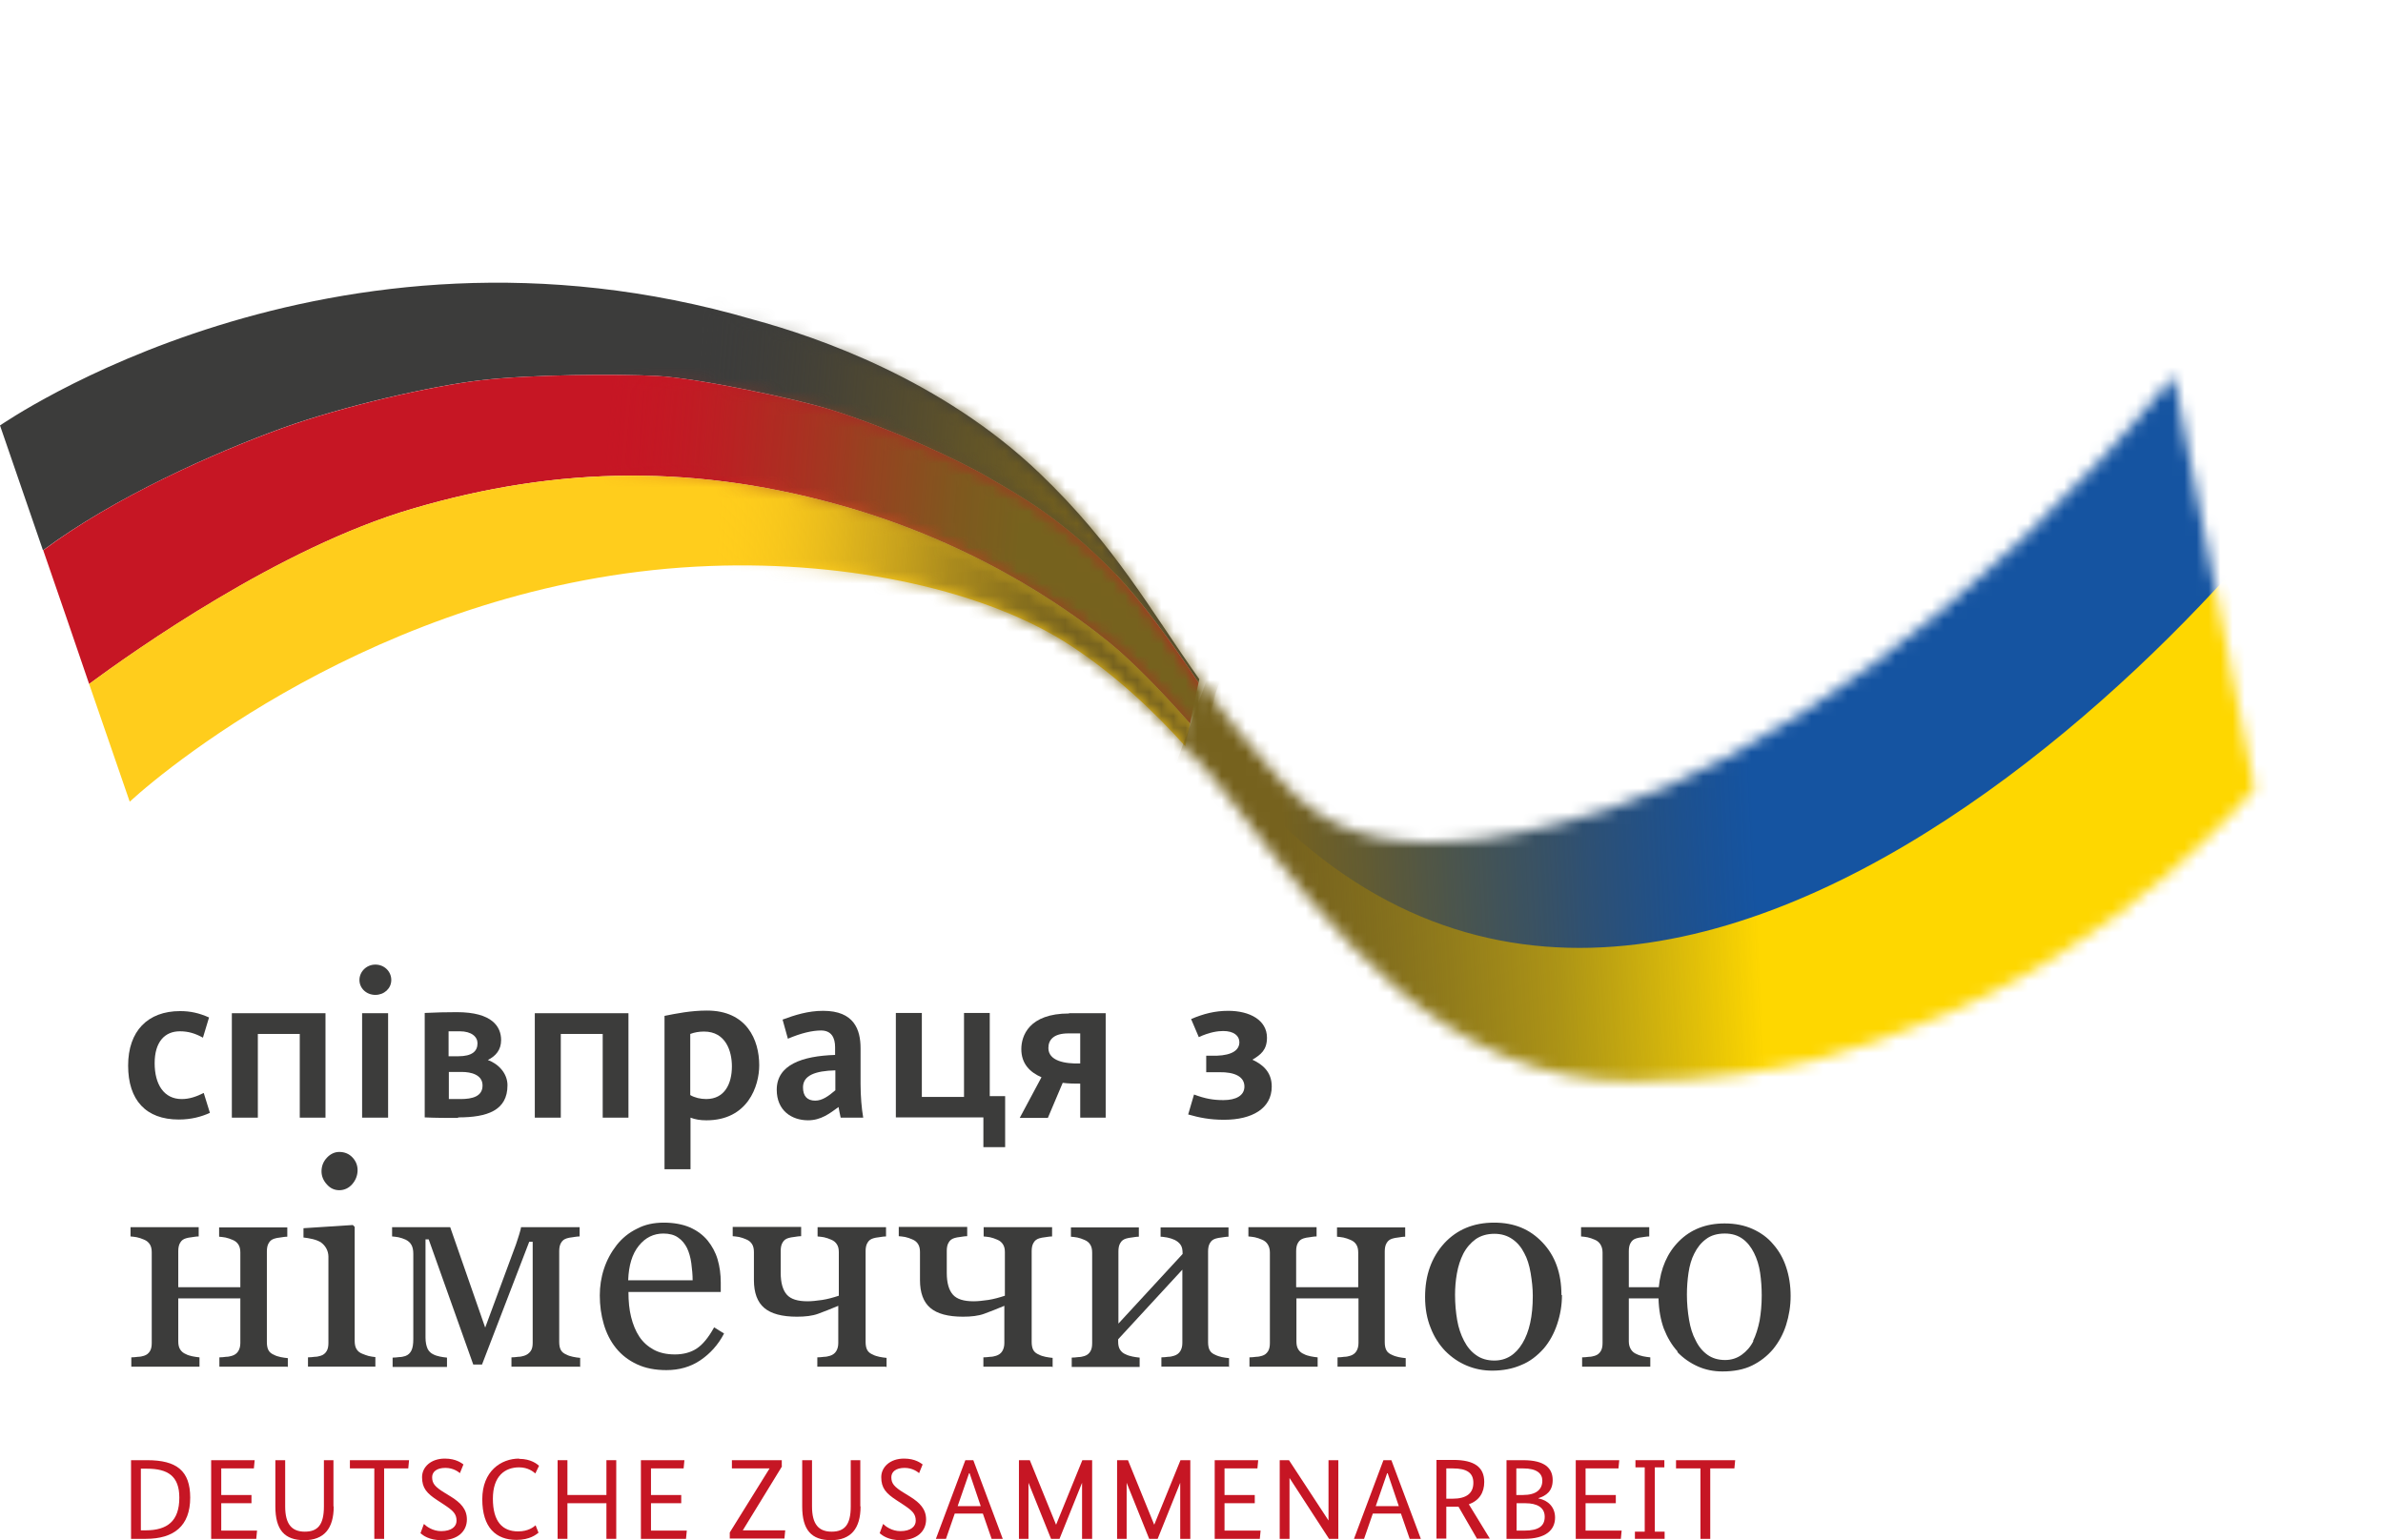 <svg width="198" height="128" viewBox="0 0 198 128" fill="none" xmlns="http://www.w3.org/2000/svg">
<g clip-path="url(#clip0_27_205)">
<path d="M10.888 127.89V121.354H12.233C14.68 121.354 15.804 122.237 15.804 124.467C15.804 126.83 14.437 127.89 12.123 127.89H10.888ZM11.704 122.06V127.184H12.101C13.908 127.184 14.9 126.411 14.9 124.467C14.9 122.679 13.952 122.06 12.211 122.06H11.682H11.704Z" fill="#C61624"/>
<path d="M21.116 122.038H18.383V124.247H20.895V124.931H18.383V127.206H21.358L21.292 127.89H17.545V121.354H21.16L21.094 122.038H21.116Z" fill="#C61624"/>
<path d="M27.728 125.196C27.728 127.051 26.913 128.001 25.282 128.001C23.651 128.001 22.879 127.162 22.879 125.196V121.354H23.695V125.196C23.695 126.676 24.246 127.294 25.326 127.294C26.406 127.294 26.913 126.72 26.913 125.196V121.354H27.706V125.196H27.728Z" fill="#C61624"/>
<path d="M33.944 122.038H31.916V127.89H31.101V122.038H29.073V121.354H33.988L33.922 122.038H33.944Z" fill="#C61624"/>
<path d="M38.22 122.435C38.088 122.325 37.669 121.994 37.008 121.994C36.28 121.994 35.906 122.325 35.906 122.767C35.906 123.275 36.126 123.562 36.919 124.047L37.493 124.401C38.264 124.887 38.793 125.417 38.793 126.278C38.793 127.272 38.022 128.001 36.677 128.001C35.641 128.001 35.156 127.603 34.936 127.426L35.222 126.653C35.421 126.852 35.95 127.25 36.655 127.25C37.537 127.25 37.934 126.852 37.934 126.388C37.934 125.814 37.647 125.549 36.919 125.063L36.346 124.688C35.465 124.114 35.068 123.672 35.068 122.767C35.068 121.927 35.795 121.221 36.964 121.221C37.911 121.221 38.374 121.618 38.507 121.707L38.22 122.413V122.435Z" fill="#C61624"/>
<path d="M43.135 121.243C44.127 121.243 44.634 121.684 44.788 121.817L44.48 122.457C44.326 122.325 43.885 121.949 43.135 121.949C41.967 121.949 40.953 122.656 40.953 124.555C40.953 126.455 41.747 127.272 43.047 127.272C43.885 127.272 44.326 126.918 44.502 126.764L44.744 127.382C44.546 127.537 44.017 127.978 42.915 127.978C41.196 127.978 40.072 126.941 40.072 124.6C40.072 122.259 41.636 121.221 43.135 121.221V121.243Z" fill="#C61624"/>
<path d="M51.203 127.89H50.387V124.931H47.147V127.89H46.331V121.354H47.147V124.247H50.387V121.354H51.203V127.89Z" fill="#C61624"/>
<path d="M56.823 122.038H54.09V124.247H56.603V124.931H54.09V127.206H57.066L56.999 127.89H53.252V121.354H56.867L56.801 122.038H56.823Z" fill="#C61624"/>
<path d="M64.979 121.861L61.717 127.184H65.243L65.177 127.868H60.636V127.36L63.943 122.038H60.813V121.354H64.957V121.861H64.979Z" fill="#C61624"/>
<path d="M71.503 125.196C71.503 127.051 70.687 128.001 69.056 128.001C67.425 128.001 66.654 127.162 66.654 125.196V121.354H67.469V125.196C67.469 126.676 68.02 127.294 69.1 127.294C70.18 127.294 70.687 126.72 70.687 125.196V121.354H71.481V125.196H71.503Z" fill="#C61624"/>
<path d="M76.374 122.435C76.242 122.325 75.823 121.994 75.162 121.994C74.435 121.994 74.06 122.325 74.06 122.767C74.06 123.275 74.28 123.562 75.074 124.047L75.647 124.401C76.418 124.887 76.947 125.417 76.947 126.278C76.947 127.272 76.176 128.001 74.831 128.001C73.795 128.001 73.311 127.603 73.09 127.426L73.377 126.653C73.575 126.852 74.104 127.25 74.809 127.25C75.691 127.25 76.088 126.852 76.088 126.388C76.088 125.814 75.801 125.549 75.074 125.063L74.501 124.688C73.619 124.114 73.222 123.672 73.222 122.767C73.222 121.927 73.95 121.221 75.118 121.221C76.066 121.221 76.529 121.618 76.661 121.707L76.374 122.413V122.435Z" fill="#C61624"/>
<path d="M82.391 127.89L81.664 125.792H79.328L78.6 127.89H77.763L80.209 121.354H80.871L83.317 127.89H82.391ZM80.518 122.436L79.57 125.174H81.488L80.562 122.436H80.518Z" fill="#C61624"/>
<path d="M90.701 127.89H89.907V123.231L88.034 127.89H87.329L85.455 123.231V127.89H84.662V121.354H85.565L87.748 126.72L89.93 121.354H90.745V127.89H90.701Z" fill="#C61624"/>
<path d="M98.856 127.89H98.063V123.231L96.189 127.89H95.484L93.611 123.231V127.89H92.817V121.354H93.721L95.903 126.72L98.085 121.354H98.901V127.89H98.856Z" fill="#C61624"/>
<path d="M104.477 122.038H101.744V124.247H104.257V124.931H101.744V127.206H104.742L104.676 127.89H100.928V121.354H104.543L104.477 122.038Z" fill="#C61624"/>
<path d="M111.2 127.89H110.428L107.144 122.833V127.89H106.329V121.354H107.1L110.384 126.367V121.354H111.2V127.89Z" fill="#C61624"/>
<path d="M117.129 127.89L116.402 125.792H114.065L113.338 127.89H112.5L114.947 121.354H115.608L118.055 127.89H117.129ZM115.255 122.436L114.308 125.174H116.225L115.3 122.436H115.255Z" fill="#C61624"/>
<path d="M122.728 127.891L121.185 125.219C121.03 125.219 120.854 125.219 120.678 125.219H120.171V127.869H119.355V121.332H120.744C122.529 121.332 123.323 121.95 123.323 123.165C123.323 124.048 122.904 124.711 122.044 125.02L123.786 127.869H122.772L122.728 127.891ZM120.722 122.039H120.171V124.556H120.678C121.868 124.556 122.419 124.093 122.419 123.231C122.419 122.414 121.89 122.039 120.722 122.039Z" fill="#C61624"/>
<path d="M127.841 124.534C128.613 124.688 129.208 125.24 129.208 126.124C129.208 127.14 128.459 127.89 126.651 127.89H125.174V121.354H126.563C128.348 121.354 129.01 122.016 129.01 123.01C129.01 123.937 128.459 124.313 127.819 124.512L127.841 124.534ZM126.563 122.038H125.99V124.247H126.541C127.621 124.247 128.15 123.805 128.15 123.054C128.15 122.458 127.687 122.038 126.563 122.038ZM126.717 124.931H126.012V127.206H126.673C127.863 127.206 128.348 126.808 128.348 126.057C128.348 125.307 127.753 124.931 126.739 124.931H126.717Z" fill="#C61624"/>
<path d="M134.476 122.038H131.743V124.247H134.256V124.931H131.743V127.206H134.74L134.674 127.89H130.927V121.354H134.542L134.476 122.038Z" fill="#C61624"/>
<path d="M136.68 121.95H135.887V121.354H138.289V121.95H137.496V127.294H138.311V127.89H135.843V127.294H136.658V121.95H136.68Z" fill="#C61624"/>
<path d="M144.13 122.038H142.102V127.89H141.287V122.038H139.259V121.354H144.174L144.108 122.038H144.13Z" fill="#C61624"/>
<path d="M23.893 113.581H18.228V112.808C18.405 112.808 18.603 112.786 18.779 112.763C18.978 112.763 19.132 112.719 19.286 112.675C19.507 112.609 19.683 112.476 19.793 112.3C19.904 112.123 19.97 111.902 19.97 111.615V107.905H14.812V111.483C14.812 111.748 14.856 111.968 14.966 112.145C15.076 112.322 15.231 112.454 15.451 112.543C15.605 112.631 15.804 112.675 15.98 112.719C16.179 112.763 16.377 112.786 16.575 112.808V113.581H10.911V112.808C11.087 112.808 11.285 112.786 11.462 112.763C11.66 112.763 11.814 112.719 11.969 112.675C12.189 112.609 12.343 112.476 12.454 112.3C12.564 112.123 12.608 111.902 12.608 111.615V104.084C12.608 103.819 12.564 103.598 12.454 103.422C12.343 103.245 12.189 103.113 11.969 103.024C11.77 102.936 11.572 102.87 11.373 102.826C11.175 102.803 10.999 102.759 10.845 102.759V101.986H16.509V102.759C16.289 102.759 16.09 102.803 15.914 102.826C15.738 102.848 15.583 102.87 15.451 102.914C15.231 102.98 15.076 103.091 14.966 103.289C14.856 103.466 14.812 103.709 14.812 103.974V106.977H19.97V104.106C19.97 103.841 19.926 103.621 19.815 103.444C19.705 103.267 19.551 103.135 19.331 103.046C19.132 102.958 18.934 102.892 18.735 102.848C18.537 102.826 18.361 102.781 18.206 102.781V102.008H23.871V102.781C23.651 102.781 23.452 102.826 23.276 102.848C23.1 102.87 22.945 102.892 22.813 102.936C22.593 103.002 22.438 103.113 22.328 103.311C22.218 103.488 22.174 103.731 22.174 103.996V111.549C22.174 111.814 22.218 112.057 22.306 112.211C22.394 112.388 22.571 112.52 22.791 112.609C22.945 112.697 23.144 112.741 23.32 112.785C23.518 112.83 23.717 112.852 23.915 112.874V113.647L23.893 113.581Z" fill="#3C3C3B"/>
<path d="M31.189 113.58H25.59V112.807C25.767 112.807 25.965 112.785 26.141 112.763C26.34 112.763 26.494 112.719 26.648 112.675C26.869 112.609 27.023 112.476 27.133 112.299C27.243 112.123 27.288 111.902 27.288 111.615V104.438C27.288 104.195 27.221 103.952 27.111 103.753C27.001 103.554 26.847 103.377 26.626 103.223C26.472 103.135 26.252 103.046 25.987 102.98C25.701 102.914 25.436 102.87 25.216 102.847V102.074L29.315 101.809L29.47 101.964V111.438C29.47 111.703 29.514 111.946 29.624 112.123C29.734 112.299 29.888 112.432 30.131 112.52C30.307 112.587 30.462 112.653 30.638 112.697C30.814 112.741 30.991 112.763 31.189 112.785V113.558V113.58ZM29.712 97.238C29.712 97.68 29.558 98.077 29.271 98.409C28.985 98.74 28.61 98.916 28.191 98.916C27.794 98.916 27.442 98.762 27.155 98.431C26.869 98.121 26.714 97.746 26.714 97.349C26.714 96.907 26.869 96.531 27.155 96.222C27.442 95.913 27.794 95.736 28.191 95.736C28.632 95.736 29.007 95.891 29.293 96.2C29.58 96.509 29.712 96.863 29.712 97.26V97.238Z" fill="#3C3C3B"/>
<path d="M48.183 113.581H42.496V112.808C42.673 112.808 42.871 112.786 43.047 112.763C43.246 112.763 43.4 112.719 43.554 112.675C43.775 112.609 43.951 112.476 44.083 112.3C44.216 112.123 44.26 111.88 44.26 111.615V103.201H43.973L40.05 113.404H39.322L35.619 103.002H35.355V111.151C35.355 111.549 35.421 111.858 35.531 112.101C35.641 112.322 35.818 112.476 36.016 112.565C36.17 112.653 36.369 112.697 36.545 112.741C36.743 112.785 36.942 112.808 37.14 112.83V113.603H32.622V112.83C32.798 112.83 32.996 112.808 33.173 112.785C33.371 112.785 33.525 112.741 33.68 112.697C33.922 112.609 34.077 112.454 34.187 112.233C34.297 112.013 34.341 111.681 34.341 111.284V104.217C34.341 103.908 34.297 103.665 34.187 103.466C34.077 103.267 33.922 103.135 33.702 103.024C33.503 102.936 33.305 102.87 33.107 102.826C32.908 102.803 32.732 102.759 32.578 102.759V101.986H37.405L40.314 110.334L42.871 103.422C42.959 103.201 43.025 102.914 43.136 102.605C43.224 102.296 43.29 102.097 43.29 101.986H48.161V102.759C47.941 102.759 47.742 102.803 47.566 102.826C47.39 102.848 47.235 102.87 47.103 102.914C46.883 102.98 46.728 103.091 46.618 103.289C46.508 103.466 46.464 103.709 46.464 103.974V111.527C46.464 111.792 46.508 112.035 46.596 112.189C46.684 112.366 46.861 112.498 47.081 112.587C47.235 112.675 47.434 112.719 47.61 112.763C47.808 112.808 48.007 112.83 48.205 112.852V113.625L48.183 113.581Z" fill="#3C3C3B"/>
<path d="M60.152 110.843C59.667 111.77 59.005 112.499 58.19 113.051C57.374 113.603 56.427 113.868 55.369 113.868C54.443 113.868 53.627 113.713 52.922 113.382C52.217 113.051 51.644 112.609 51.181 112.035C50.718 111.461 50.387 110.798 50.167 110.047C49.946 109.297 49.836 108.502 49.836 107.662C49.836 106.912 49.946 106.161 50.189 105.432C50.431 104.703 50.784 104.063 51.247 103.466C51.688 102.914 52.239 102.451 52.922 102.119C53.583 101.766 54.333 101.611 55.148 101.611C55.964 101.611 56.713 101.744 57.33 102.009C57.925 102.274 58.432 102.649 58.807 103.113C59.16 103.555 59.446 104.063 59.623 104.659C59.799 105.255 59.887 105.896 59.887 106.602V107.375H52.217C52.217 108.148 52.283 108.833 52.437 109.451C52.591 110.07 52.812 110.622 53.12 111.085C53.429 111.549 53.826 111.903 54.311 112.168C54.795 112.433 55.391 112.565 56.074 112.565C56.757 112.565 57.374 112.411 57.881 112.079C58.388 111.748 58.873 111.152 59.336 110.313L60.152 110.82V110.843ZM57.551 106.404C57.551 105.962 57.507 105.498 57.441 104.99C57.374 104.482 57.242 104.063 57.088 103.731C56.911 103.378 56.669 103.069 56.339 102.848C56.03 102.627 55.611 102.517 55.126 102.517C54.311 102.517 53.627 102.848 53.076 103.533C52.525 104.217 52.239 105.167 52.195 106.404H57.551Z" fill="#3C3C3B"/>
<path d="M73.597 113.581H67.91V112.808C68.087 112.808 68.285 112.786 68.461 112.764C68.66 112.764 68.814 112.72 68.968 112.676C69.189 112.609 69.365 112.477 69.475 112.3C69.585 112.124 69.651 111.903 69.651 111.616V108.524C69.012 108.789 68.461 109.01 67.976 109.186C67.491 109.363 66.896 109.429 66.213 109.429C64.979 109.429 64.075 109.186 63.502 108.701C62.929 108.215 62.642 107.442 62.642 106.382V104.063C62.642 103.798 62.598 103.577 62.488 103.4C62.378 103.224 62.223 103.091 62.003 103.003C61.805 102.914 61.606 102.848 61.408 102.804C61.209 102.782 61.033 102.738 60.879 102.738V101.965H66.566V102.738C66.345 102.738 66.147 102.782 65.971 102.804C65.794 102.826 65.64 102.848 65.508 102.892C65.287 102.959 65.133 103.069 65.023 103.268C64.912 103.444 64.868 103.687 64.868 103.952V105.785C64.868 106.625 65.045 107.221 65.375 107.596C65.706 107.972 66.279 108.148 67.095 108.148C67.447 108.148 67.844 108.104 68.307 108.038C68.748 107.972 69.233 107.839 69.696 107.685V104.063C69.696 103.798 69.651 103.599 69.541 103.422C69.431 103.246 69.277 103.113 69.056 103.025C68.858 102.937 68.66 102.87 68.461 102.826C68.263 102.804 68.087 102.76 67.932 102.76V101.987H73.619V102.76C73.399 102.76 73.2 102.804 73.024 102.826C72.847 102.848 72.693 102.87 72.561 102.914C72.341 102.981 72.186 103.091 72.076 103.29C71.966 103.467 71.922 103.71 71.922 103.975V111.527C71.922 111.792 71.966 112.035 72.054 112.19C72.142 112.367 72.319 112.499 72.539 112.587C72.693 112.676 72.892 112.72 73.068 112.764C73.266 112.808 73.465 112.83 73.663 112.852V113.625L73.597 113.581Z" fill="#3C3C3B"/>
<path d="M87.395 113.581H81.708V112.808C81.885 112.808 82.083 112.786 82.259 112.764C82.458 112.764 82.612 112.72 82.766 112.676C82.987 112.609 83.163 112.477 83.273 112.3C83.383 112.124 83.45 111.903 83.45 111.616V108.524C82.81 108.789 82.259 109.01 81.774 109.186C81.29 109.363 80.694 109.429 80.011 109.429C78.777 109.429 77.873 109.186 77.3 108.701C76.727 108.215 76.44 107.442 76.44 106.382V104.063C76.44 103.798 76.396 103.577 76.286 103.4C76.176 103.224 76.022 103.091 75.801 103.003C75.603 102.914 75.404 102.848 75.206 102.804C75.008 102.782 74.831 102.738 74.677 102.738V101.965H80.364V102.738C80.143 102.738 79.945 102.782 79.769 102.804C79.592 102.826 79.438 102.848 79.306 102.892C79.085 102.959 78.931 103.069 78.821 103.268C78.711 103.444 78.666 103.687 78.666 103.952V105.785C78.666 106.625 78.843 107.221 79.174 107.596C79.504 107.972 80.077 108.148 80.893 108.148C81.245 108.148 81.642 108.104 82.105 108.038C82.546 107.972 83.031 107.839 83.494 107.685V104.063C83.494 103.798 83.45 103.599 83.339 103.422C83.229 103.246 83.075 103.113 82.854 103.025C82.656 102.937 82.458 102.87 82.259 102.826C82.061 102.804 81.885 102.76 81.73 102.76V101.987H87.417V102.76C87.197 102.76 86.998 102.804 86.822 102.826C86.646 102.848 86.491 102.87 86.359 102.914C86.139 102.981 85.984 103.091 85.874 103.29C85.764 103.467 85.72 103.71 85.72 103.975V111.527C85.72 111.792 85.764 112.035 85.852 112.19C85.94 112.367 86.117 112.499 86.337 112.587C86.491 112.676 86.69 112.72 86.866 112.764C87.064 112.808 87.263 112.83 87.461 112.852V113.625L87.395 113.581Z" fill="#3C3C3B"/>
<path d="M102.141 113.58H96.498V112.807C96.675 112.807 96.873 112.785 97.049 112.763C97.248 112.763 97.402 112.719 97.556 112.674C97.777 112.608 97.953 112.476 98.063 112.299C98.174 112.122 98.24 111.902 98.24 111.614V105.519L92.906 111.305V111.504C92.906 111.769 92.95 111.99 93.06 112.167C93.17 112.343 93.324 112.476 93.545 112.564C93.721 112.652 93.897 112.697 94.096 112.741C94.294 112.785 94.493 112.807 94.691 112.829V113.602H89.048V112.829C89.225 112.829 89.423 112.807 89.599 112.785C89.798 112.785 89.952 112.741 90.106 112.697C90.327 112.63 90.481 112.498 90.591 112.321C90.701 112.144 90.746 111.924 90.746 111.637V104.106C90.746 103.841 90.701 103.62 90.591 103.443C90.481 103.267 90.327 103.134 90.106 103.046C89.908 102.957 89.71 102.891 89.511 102.847C89.313 102.825 89.136 102.781 88.982 102.781V102.008H94.625V102.781C94.404 102.781 94.206 102.825 94.03 102.847C93.853 102.869 93.699 102.891 93.567 102.935C93.346 103.002 93.192 103.112 93.082 103.311C92.972 103.487 92.928 103.73 92.928 103.995V110.002L98.262 104.216C98.262 103.863 98.218 103.62 98.085 103.443C97.975 103.289 97.821 103.156 97.6 103.046C97.402 102.957 97.204 102.891 96.983 102.847C96.785 102.825 96.609 102.781 96.432 102.781V102.008H102.075V102.781C101.854 102.781 101.656 102.825 101.48 102.847C101.303 102.869 101.149 102.891 101.017 102.935C100.796 103.002 100.642 103.112 100.532 103.311C100.422 103.487 100.378 103.73 100.378 103.995V111.548C100.378 111.813 100.422 112.056 100.51 112.211C100.598 112.387 100.774 112.52 100.995 112.608C101.171 112.697 101.348 112.741 101.524 112.785C101.722 112.829 101.921 112.851 102.119 112.873V113.646L102.141 113.58Z" fill="#3C3C3B"/>
<path d="M116.799 113.581H111.134V112.808C111.31 112.808 111.509 112.786 111.685 112.763C111.883 112.763 112.038 112.719 112.192 112.675C112.412 112.609 112.589 112.476 112.699 112.3C112.809 112.123 112.875 111.902 112.875 111.615V107.905H107.718V111.483C107.718 111.748 107.762 111.968 107.872 112.145C107.982 112.322 108.136 112.454 108.357 112.543C108.511 112.631 108.709 112.675 108.886 112.719C109.084 112.763 109.283 112.786 109.481 112.808V113.581H103.816V112.808C103.993 112.808 104.191 112.786 104.367 112.763C104.566 112.763 104.72 112.719 104.874 112.675C105.095 112.609 105.249 112.476 105.359 112.3C105.469 112.123 105.513 111.902 105.513 111.615V104.084C105.513 103.819 105.447 103.598 105.337 103.422C105.227 103.245 105.073 103.113 104.852 103.024C104.654 102.936 104.455 102.87 104.257 102.826C104.059 102.803 103.882 102.759 103.728 102.759V101.986H109.393V102.759C109.172 102.759 108.974 102.803 108.798 102.826C108.621 102.848 108.467 102.87 108.335 102.914C108.114 102.98 107.96 103.091 107.85 103.289C107.74 103.466 107.696 103.709 107.696 103.974V106.977H112.853V104.106C112.853 103.841 112.809 103.621 112.699 103.444C112.589 103.267 112.434 103.135 112.214 103.046C112.016 102.958 111.817 102.892 111.619 102.848C111.421 102.826 111.244 102.781 111.09 102.781V102.008H116.755V102.781C116.534 102.781 116.336 102.826 116.16 102.848C115.983 102.87 115.829 102.892 115.697 102.936C115.476 103.002 115.322 103.113 115.212 103.311C115.102 103.488 115.057 103.731 115.057 103.996V111.549C115.057 111.814 115.102 112.057 115.19 112.211C115.278 112.388 115.454 112.52 115.675 112.609C115.851 112.697 116.027 112.741 116.204 112.785C116.402 112.83 116.6 112.852 116.799 112.874V113.647V113.581Z" fill="#3C3C3B"/>
<path d="M129.781 107.64C129.781 108.457 129.649 109.252 129.384 110.047C129.12 110.843 128.745 111.505 128.282 112.057C127.731 112.676 127.114 113.161 126.387 113.448C125.681 113.758 124.866 113.912 123.984 113.912C123.257 113.912 122.552 113.78 121.868 113.493C121.185 113.206 120.612 112.808 120.083 112.278C119.576 111.748 119.157 111.108 118.871 110.357C118.562 109.606 118.408 108.745 118.408 107.795C118.408 105.984 118.937 104.504 119.995 103.334C121.053 102.186 122.441 101.611 124.139 101.611C125.836 101.611 127.114 102.163 128.15 103.246C129.208 104.35 129.737 105.807 129.737 107.618L129.781 107.64ZM127.357 107.684C127.357 107.088 127.29 106.47 127.18 105.807C127.07 105.145 126.894 104.593 126.651 104.151C126.409 103.665 126.078 103.268 125.659 102.981C125.241 102.693 124.756 102.539 124.161 102.539C123.565 102.539 123.036 102.693 122.618 102.981C122.199 103.29 121.846 103.687 121.582 104.195C121.339 104.681 121.163 105.211 121.053 105.829C120.942 106.448 120.898 107.044 120.898 107.618C120.898 108.369 120.965 109.076 121.075 109.716C121.185 110.357 121.383 110.931 121.648 111.439C121.912 111.947 122.243 112.344 122.662 112.631C123.059 112.918 123.565 113.073 124.161 113.073C125.152 113.073 125.924 112.587 126.497 111.638C127.07 110.688 127.357 109.385 127.357 107.707V107.684Z" fill="#3C3C3B"/>
<path d="M139.391 112.322C138.906 111.792 138.532 111.152 138.245 110.423C137.981 109.694 137.826 108.855 137.804 107.905H135.336V111.483C135.336 111.748 135.402 111.969 135.512 112.146C135.622 112.322 135.776 112.455 135.997 112.543C136.173 112.631 136.35 112.676 136.526 112.72C136.724 112.764 136.923 112.786 137.121 112.808V113.581H131.456V112.808C131.633 112.808 131.831 112.786 132.007 112.764C132.206 112.764 132.36 112.72 132.514 112.676C132.735 112.609 132.889 112.477 132.999 112.3C133.109 112.124 133.154 111.903 133.154 111.616V104.085C133.154 103.82 133.087 103.599 132.977 103.422C132.867 103.246 132.713 103.113 132.492 103.025C132.294 102.937 132.096 102.87 131.897 102.826C131.699 102.804 131.522 102.76 131.368 102.76V101.987H137.033V102.76C136.812 102.76 136.614 102.804 136.438 102.826C136.261 102.848 136.107 102.87 135.975 102.914C135.754 102.981 135.6 103.091 135.49 103.29C135.38 103.467 135.336 103.709 135.336 103.974V106.978H137.826C137.981 105.41 138.532 104.129 139.502 103.157C140.471 102.186 141.728 101.678 143.293 101.678C144.174 101.678 144.946 101.832 145.629 102.142C146.312 102.451 146.885 102.87 147.326 103.4C147.811 103.952 148.164 104.571 148.406 105.3C148.649 106.028 148.781 106.823 148.781 107.707C148.781 108.546 148.649 109.341 148.406 110.114C148.164 110.887 147.789 111.549 147.326 112.124C146.841 112.698 146.246 113.162 145.563 113.493C144.88 113.824 144.064 113.979 143.116 113.979C142.389 113.979 141.706 113.846 141.066 113.559C140.427 113.272 139.854 112.874 139.369 112.366L139.391 112.322ZM145.651 111.461C145.894 110.975 146.07 110.401 146.202 109.761C146.312 109.12 146.379 108.435 146.379 107.663C146.379 107.022 146.334 106.382 146.246 105.785C146.158 105.167 145.982 104.615 145.739 104.129C145.497 103.643 145.188 103.246 144.792 102.959C144.395 102.672 143.91 102.517 143.315 102.517C142.676 102.517 142.147 102.672 141.75 102.981C141.331 103.29 141.022 103.687 140.78 104.173C140.537 104.637 140.383 105.189 140.295 105.785C140.207 106.382 140.163 107 140.163 107.596C140.163 108.325 140.229 109.01 140.339 109.672C140.449 110.335 140.626 110.909 140.89 111.395C141.133 111.903 141.463 112.3 141.86 112.587C142.257 112.874 142.742 113.029 143.337 113.029C143.866 113.029 144.329 112.874 144.725 112.587C145.122 112.3 145.453 111.925 145.695 111.439L145.651 111.461Z" fill="#3C3C3B"/>
<path d="M17.435 92.49C16.752 92.799 15.914 93.042 14.856 93.042C12.123 93.042 10.646 91.43 10.646 88.558C10.646 85.688 12.277 84.031 14.966 84.031C15.804 84.031 16.531 84.186 17.369 84.561L16.862 86.24C16.223 85.886 15.649 85.71 14.944 85.71C13.688 85.71 12.85 86.593 12.85 88.36C12.85 90.126 13.622 91.341 15.098 91.341C15.738 91.341 16.311 91.142 16.928 90.833L17.435 92.467V92.49Z" fill="#3C3C3B"/>
<path d="M24.907 92.886V85.93H21.424V92.886H19.264V84.207H27.045V92.886H24.907Z" fill="#3C3C3B"/>
<path d="M31.189 82.684C30.439 82.684 29.866 82.132 29.866 81.447C29.866 80.762 30.439 80.166 31.189 80.166C31.938 80.166 32.511 80.74 32.511 81.447C32.511 82.154 31.916 82.684 31.189 82.684ZM30.087 92.886V84.207H32.247V92.886H30.087Z" fill="#3C3C3B"/>
<path d="M38.066 92.909C37.14 92.909 36.214 92.909 35.289 92.865V84.185C36.192 84.141 37.074 84.119 37.956 84.119C40.909 84.119 41.637 85.334 41.637 86.438C41.637 87.255 41.196 87.763 40.535 88.094C41.438 88.426 42.166 89.221 42.166 90.192C42.166 92.29 40.49 92.865 38.066 92.865V92.909ZM38.198 85.709H37.272V87.785H38.066C39.234 87.785 39.675 87.365 39.675 86.703C39.675 86.173 39.19 85.709 38.198 85.709ZM38.374 89.088H37.294V91.341H38.264C39.256 91.341 40.094 91.12 40.094 90.214C40.094 89.309 39.124 89.088 38.374 89.088Z" fill="#3C3C3B"/>
<path d="M50.078 92.886V85.93H46.596V92.886H44.436V84.207H52.217V92.886H50.078Z" fill="#3C3C3B"/>
<path d="M55.214 84.428C56.206 84.229 57.418 83.986 58.741 83.986C62.047 83.986 63.083 86.416 63.083 88.536C63.083 90.258 62.135 93.107 58.697 93.107C58.19 93.107 57.771 93.041 57.374 92.886V97.171H55.214V84.428ZM57.352 91.009C57.727 91.23 58.212 91.34 58.675 91.34C60.218 91.34 60.813 90.059 60.813 88.624C60.813 87.365 60.306 85.731 58.498 85.731C58.08 85.731 57.705 85.797 57.352 85.93V91.009Z" fill="#3C3C3B"/>
<path d="M69.85 92.886C69.784 92.599 69.718 92.267 69.674 92.002C68.946 92.532 68.219 93.106 67.139 93.106C65.794 93.106 64.538 92.311 64.538 90.567C64.538 88.491 66.654 87.762 69.387 87.674V87.033C69.387 86.238 69.078 85.642 68.219 85.642C67.491 85.642 66.544 85.863 65.464 86.327L65.023 84.737C66.037 84.361 67.139 84.008 68.395 84.008C70.974 84.008 71.503 85.576 71.503 87.122V90.081C71.503 91.097 71.591 92.135 71.723 92.886H69.85ZM69.409 88.955C67.734 88.999 66.72 89.374 66.72 90.368C66.72 91.097 67.073 91.472 67.734 91.472C68.307 91.472 68.814 91.119 69.409 90.611V88.955Z" fill="#3C3C3B"/>
<path d="M81.708 95.36V92.865H74.435V84.186H76.595V91.164H80.099V84.186H82.237V91.098H83.516V95.338H81.708V95.36Z" fill="#3C3C3B"/>
<path d="M88.828 84.207H91.87V92.886H89.754V90.059C89.291 90.059 88.806 90.059 88.299 89.993L87.064 92.908H84.728L86.535 89.529C85.566 89.11 84.86 88.403 84.86 87.188C84.86 86.106 85.477 84.229 88.828 84.229V84.207ZM89.754 88.381V85.885H88.762C87.549 85.885 87.109 86.415 87.109 87.1C87.109 88.16 88.453 88.425 89.754 88.381Z" fill="#3C3C3B"/>
<path d="M101.678 93.062C100.532 93.062 99.65 92.886 98.724 92.621L99.209 90.964C100.157 91.318 100.818 91.428 101.656 91.428C102.692 91.428 103.397 91.053 103.397 90.302C103.397 89.485 102.604 89.087 101.303 89.109H100.223V87.74H101.083C102.405 87.696 102.978 87.254 102.978 86.614C102.978 86.084 102.516 85.686 101.634 85.686C101.193 85.686 100.51 85.775 99.606 86.194L98.967 84.692C100.003 84.251 100.951 84.008 102.053 84.008C103.838 84.008 105.271 84.781 105.271 86.238C105.271 87.254 104.764 87.652 104.058 88.071C104.918 88.469 105.667 89.087 105.667 90.302C105.667 92.135 104.014 93.062 101.722 93.062H101.678Z" fill="#3C3C3B"/>
<path fill-rule="evenodd" clip-rule="evenodd" d="M92.751 47.768C94.867 49.977 97.402 53.466 99.584 56.734L99.65 56.447C95.573 50.705 92.663 45.339 86.359 39.31C78.27 31.581 67.998 28.025 62.532 26.545C27.265 16.254 0.154 35.291 0 35.357C1.19 38.824 2.381 42.269 3.571 45.736C9.478 41.342 17.832 37.609 23.452 35.578C28.544 33.745 35.796 32.088 39.939 31.602C44.083 31.117 51.379 31.073 54.641 31.249C57.903 31.426 66.125 33.126 69.034 34.054C74.06 35.622 79.769 38.294 82.127 39.685C84.486 41.077 88.056 42.91 92.729 47.768H92.751Z" fill="#3C3C3B"/>
<path fill-rule="evenodd" clip-rule="evenodd" d="M98.879 60.135L99.584 56.734C97.402 53.466 94.867 49.977 92.751 47.768C88.078 42.91 84.508 41.077 82.149 39.685C79.791 38.294 74.082 35.622 69.056 34.054C66.125 33.148 57.925 31.426 54.663 31.249C51.401 31.073 44.105 31.117 39.962 31.603C35.818 32.088 28.566 33.745 23.474 35.578C17.854 37.609 9.5 41.32 3.593 45.736C4.871 49.447 6.15 53.135 7.406 56.845C11.153 54.084 23.254 45.516 34.231 42.291C46.442 38.692 58.08 38.559 70.555 42.203C82.303 45.648 89.908 51.567 92.222 53.444C94.14 55.012 96.785 57.75 98.879 60.135Z" fill="#C61624"/>
<path fill-rule="evenodd" clip-rule="evenodd" d="M98.482 61.99L98.879 60.135C96.785 57.749 94.162 55.011 92.222 53.443C89.908 51.566 82.303 45.647 70.555 42.202C58.08 38.558 46.442 38.691 34.231 42.291C23.232 45.515 11.131 54.083 7.406 56.844C8.53 60.112 9.654 63.381 10.778 66.627C14.261 63.425 33.195 47.988 59.005 47.039C70.665 46.597 82.105 49.114 89.07 53.73C92.817 56.203 96.013 59.273 98.46 61.99H98.482Z" fill="#FFCD1C"/>
<mask id="mask0_27_205" style="mask-type:luminance" maskUnits="userSpaceOnUse" x="0" y="23" width="101" height="36">
<path d="M92.751 47.767C95.22 50.329 98.24 54.635 100.62 58.301L100.752 57.97C96.057 51.632 93.214 45.868 86.359 39.287C78.27 31.557 67.998 28.002 62.532 26.522C27.265 16.253 0.154 35.29 0 35.356C1.19 38.823 2.381 42.268 3.571 45.736C9.478 41.341 17.832 37.608 23.452 35.577C28.544 33.744 35.796 32.087 39.939 31.602C44.083 31.116 51.379 31.072 54.641 31.248C57.903 31.425 66.125 33.125 69.034 34.053C74.06 35.621 79.769 38.293 82.127 39.684C84.486 41.076 88.056 42.909 92.729 47.767H92.751Z" fill="white"/>
</mask>
<g mask="url(#mask0_27_205)">
<path fill-rule="evenodd" clip-rule="evenodd" d="M110.098 34.141L55.479 12.764L48.117 76.013L87.836 91.494L110.098 34.141Z" fill="url(#paint0_linear_27_205)"/>
</g>
<mask id="mask1_27_205" style="mask-type:luminance" maskUnits="userSpaceOnUse" x="3" y="31" width="98" height="30">
<path d="M99.584 60.974L100.62 58.324C98.24 54.636 95.22 50.352 92.751 47.79C88.078 42.931 84.508 41.098 82.149 39.707C79.791 38.316 74.082 35.643 69.056 34.075C66.125 33.17 57.925 31.447 54.663 31.271C51.401 31.094 44.105 31.138 39.962 31.624C35.818 32.11 28.566 33.766 23.474 35.599C17.854 37.631 9.5 41.341 3.593 45.758C4.871 49.468 6.15 53.156 7.406 56.866C11.153 54.106 23.254 45.537 34.231 42.313C46.442 38.713 58.08 38.581 70.555 42.224C82.303 45.67 89.908 51.588 92.222 53.465C94.382 55.21 97.402 58.456 99.584 60.996V60.974Z" fill="white"/>
</mask>
<g mask="url(#mask1_27_205)">
<path fill-rule="evenodd" clip-rule="evenodd" d="M103.992 21.378L49.373 0L42.033 63.249L81.73 78.73L103.992 21.378Z" fill="url(#paint1_linear_27_205)"/>
<path d="M92.903 43.604L88.034 60.584L99.262 63.816L104.131 46.836L92.903 43.604Z" fill="#76621E"/>
</g>
<mask id="mask2_27_205" style="mask-type:luminance" maskUnits="userSpaceOnUse" x="7" y="39" width="93" height="28">
<path d="M99.055 62.63L99.65 61.062C97.468 58.5 94.382 55.21 92.222 53.443C89.908 51.566 82.303 45.647 70.555 42.202C58.08 38.558 46.442 38.691 34.231 42.291C23.232 45.515 11.131 54.083 7.406 56.844C8.53 60.112 9.654 63.381 10.778 66.627C14.261 63.425 33.195 47.988 59.005 47.039C70.665 46.597 82.105 49.114 89.07 53.73C93.104 56.402 96.52 59.781 99.055 62.63Z" fill="white"/>
</mask>
<g mask="url(#mask2_27_205)">
<path fill-rule="evenodd" clip-rule="evenodd" d="M105.403 42.003L57.903 23.408L51.511 78.42L86.05 91.869L105.403 42.003Z" fill="url(#paint2_linear_27_205)"/>
<path d="M102.846 53.42H96.168V64.815H102.846V53.42Z" fill="#76621E"/>
</g>
<mask id="mask3_27_205" style="mask-type:luminance" maskUnits="userSpaceOnUse" x="98" y="31" width="90" height="59">
<path d="M185.282 55.057C184.51 51.214 183.651 46.841 182.879 42.888C181.645 36.661 180.631 31.515 180.609 31.25C164.298 51.214 145.629 63.405 133.572 67.269C112.368 74.049 107.96 66.43 105.381 63.648C103.97 62.124 101.612 59.209 99.959 56.978L98.24 61.77C99.849 63.405 102.075 66.254 102.626 66.96C110.274 76.81 119.84 90.038 135.798 89.862C149.023 89.707 155.393 86.681 158.986 85.356C176.553 78.819 187.288 65.547 187.332 65.547C187.332 65.414 186.406 60.843 185.26 55.079L185.282 55.057Z" fill="white"/>
</mask>
<g mask="url(#mask3_27_205)">
<path d="M177.733 32.517L101.541 67.371L121.827 111.889L198.02 77.035L177.733 32.517Z" fill="#FED700"/>
<path d="M105.513 65.568L184.643 27.826C184.643 27.826 197.471 25.839 196.7 31.647C195.774 38.537 143.447 103.663 106.351 68.351C103.287 66.363 105.513 65.568 105.513 65.568Z" fill="#1554A1"/>
<path fill-rule="evenodd" clip-rule="evenodd" d="M90.437 83.169L145.409 103.597L151.69 40.238L111.729 25.441L90.437 83.169Z" fill="url(#paint3_linear_27_205)"/>
</g>
</g>
<defs>
<linearGradient id="paint0_linear_27_205" x1="91.016" y1="55.533" x2="56.157" y2="52.744" gradientUnits="userSpaceOnUse">
<stop stop-color="#76621E"/>
<stop offset="0.15" stop-color="#725F1F" stop-opacity="0.94"/>
<stop offset="0.36" stop-color="#695924" stop-opacity="0.78"/>
<stop offset="0.62" stop-color="#594F2C" stop-opacity="0.51"/>
<stop offset="0.9" stop-color="#444136" stop-opacity="0.14"/>
<stop offset="1" stop-color="#3C3C3B" stop-opacity="0"/>
</linearGradient>
<linearGradient id="paint1_linear_27_205" x1="84.91" y1="42.749" x2="50.093" y2="39.975" gradientUnits="userSpaceOnUse">
<stop stop-color="#76621E"/>
<stop offset="0.15" stop-color="#7A5D1E" stop-opacity="0.94"/>
<stop offset="0.36" stop-color="#87511F" stop-opacity="0.78"/>
<stop offset="0.62" stop-color="#9D3C20" stop-opacity="0.51"/>
<stop offset="0.9" stop-color="#BA2023" stop-opacity="0.14"/>
<stop offset="1" stop-color="#C61624" stop-opacity="0"/>
</linearGradient>
<linearGradient id="paint2_linear_27_205" x1="88.768" y1="60.714" x2="58.468" y2="58.299" gradientUnits="userSpaceOnUse">
<stop stop-color="#76621E"/>
<stop offset="0.15" stop-color="#7E681D" stop-opacity="0.94"/>
<stop offset="0.36" stop-color="#94791D" stop-opacity="0.78"/>
<stop offset="0.62" stop-color="#B8961D" stop-opacity="0.51"/>
<stop offset="0.9" stop-color="#EBBD1C" stop-opacity="0.14"/>
<stop offset="1" stop-color="#FFCD1C" stop-opacity="0"/>
</linearGradient>
<linearGradient id="paint3_linear_27_205" x1="102.186" y1="63.512" x2="148.56" y2="61.237" gradientUnits="userSpaceOnUse">
<stop offset="0.09" stop-color="#76621E"/>
<stop offset="0.24" stop-color="#6D5C22" stop-opacity="0.86"/>
<stop offset="0.56" stop-color="#584E2C" stop-opacity="0.5"/>
<stop offset="0.93" stop-color="#3C3C3B" stop-opacity="0"/>
</linearGradient>
<clipPath id="clip0_27_205">
<rect width="198" height="128" fill="white"/>
</clipPath>
</defs>
</svg>
